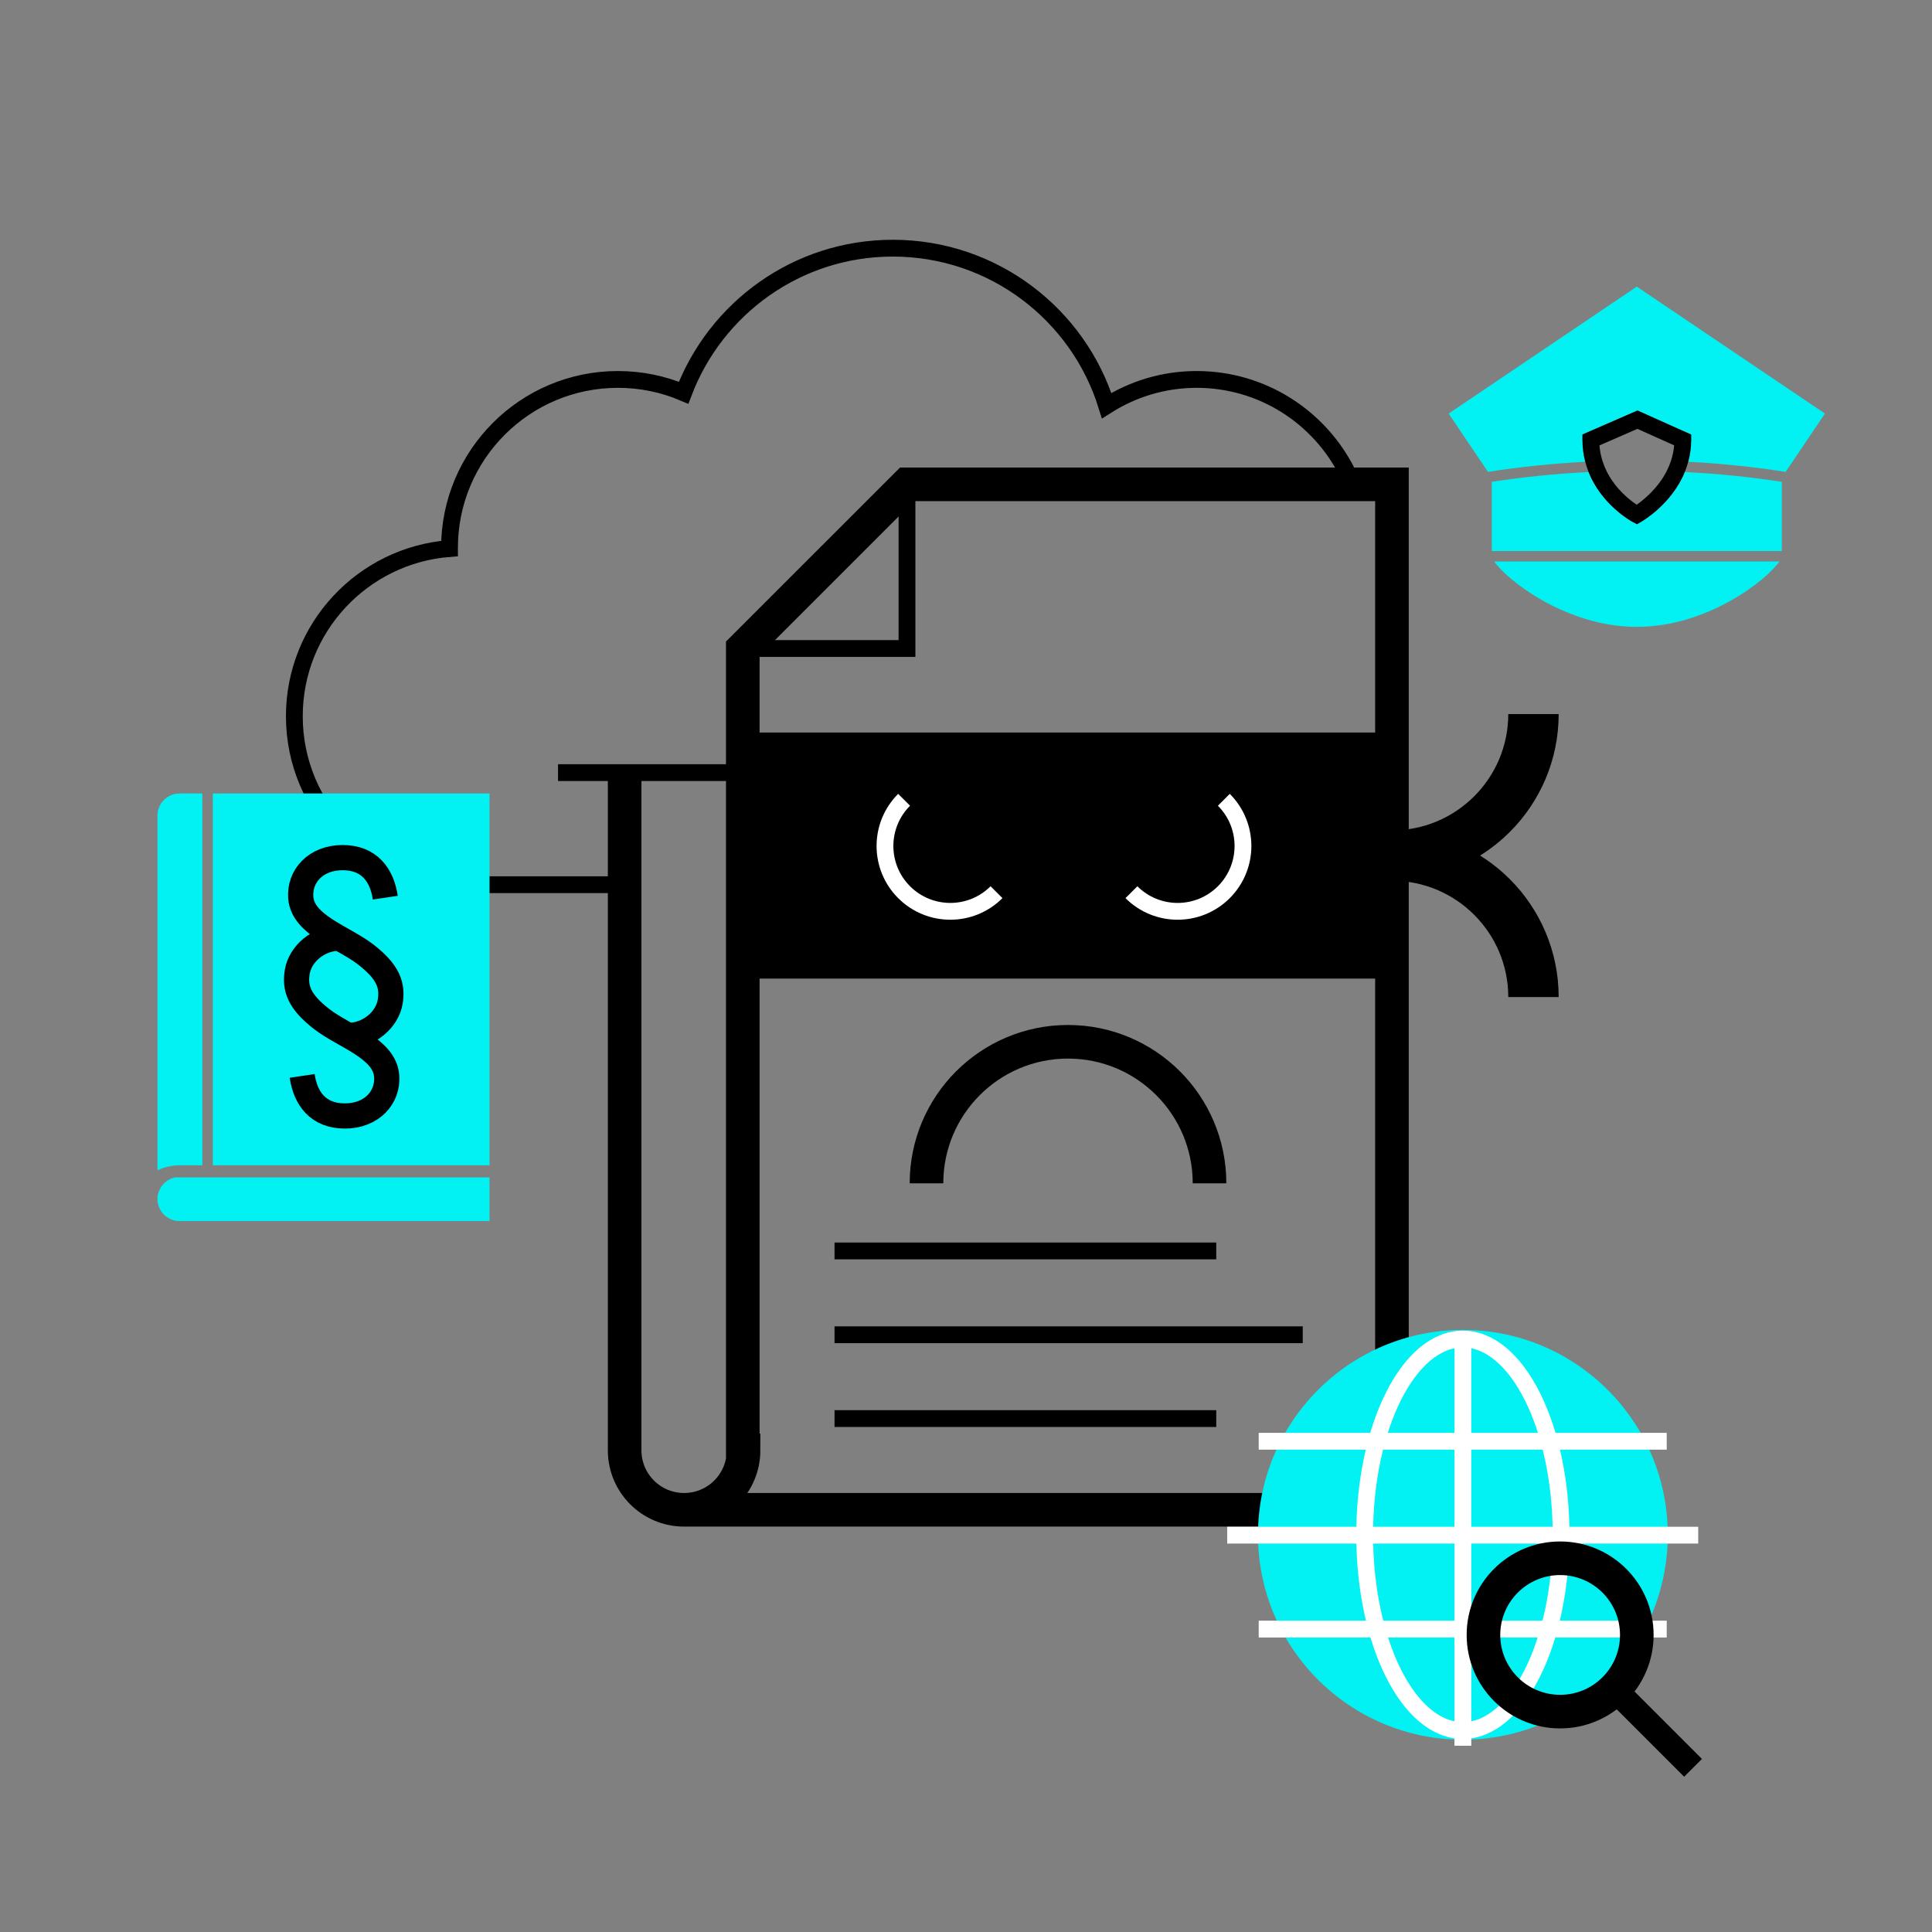 <?xml version="1.0" encoding="utf-8"?>
<!-- Generator: Adobe Illustrator 24.2.3, SVG Export Plug-In . SVG Version: 6.00 Build 0)  -->
<svg version="1.1" xmlns="http://www.w3.org/2000/svg" xmlns:xlink="http://www.w3.org/1999/xlink" x="0px" y="0px"
	 viewBox="0 0 230 230" style="enable-background:new 0 0 230 230;" xml:space="preserve">
<rect x="0" y="0" width="230" height="230" fill="#808080" stroke="none"/>
<style type="text/css">
	.st0{fill:#01F794;}
	.st1{fill:#02F1F2;}
	.st2{fill:none;stroke:#000000;stroke-miterlimit:10;}
	.st3{fill:none;stroke:#000000;stroke-width:2;stroke-miterlimit:10;}
	.st4{fill:#FFFFFF;}
	.st5{fill:none;stroke:#000000;stroke-width:4;stroke-miterlimit:10;}
	.st6{fill:none;stroke:#000000;stroke-width:7;stroke-miterlimit:10;}
	.st7{stroke:#000000;stroke-width:4;stroke-miterlimit:10;}
	.st8{fill:none;stroke:#FFFFFF;stroke-width:2;stroke-miterlimit:10;}
	.st9{fill:none;stroke:#000000;stroke-width:6;stroke-miterlimit:10;}
	.st10{fill:none;stroke:#FFFFFF;stroke-width:13;stroke-miterlimit:10;}
	.st11{fill:none;stroke:#FFFFFF;stroke-width:6;stroke-miterlimit:10;}
	.st12{fill:none;stroke:#FFFFFF;stroke-miterlimit:10;}
	.st13{fill:none;stroke:#000000;stroke-width:3;stroke-miterlimit:10;}
	.st14{fill:none;stroke:#000000;stroke-width:1.25;stroke-miterlimit:10;}
	.st15{fill:none;stroke:#FFFFFF;stroke-width:0.75;stroke-miterlimit:10;}
	.st16{fill:none;stroke:#FFFFFF;stroke-linecap:round;stroke-miterlimit:10;}
	.st17{fill:none;stroke:#FFFFFF;stroke-linecap:round;stroke-miterlimit:10;stroke-dasharray:0,2.867;}
	.st18{fill:none;stroke:#000000;stroke-linecap:round;stroke-miterlimit:10;}
	.st19{fill:none;stroke:#000000;stroke-linecap:round;stroke-miterlimit:10;stroke-dasharray:0,2.942;}
	.st20{stroke:#FFFFFF;stroke-miterlimit:10;}
	.st21{stroke:#000000;stroke-miterlimit:10;}
	.st22{fill:#FFFFFF;stroke:#000000;stroke-miterlimit:10;}
	.st23{fill:#FFFFFF;stroke:#000000;stroke-width:2;stroke-miterlimit:10;}
	.st24{fill:none;stroke:#FFFFFF;stroke-width:0.5;stroke-miterlimit:10;}
	.st25{fill:#FFFFFF;stroke:#FFFFFF;stroke-miterlimit:10;}
</style>
<g id="BG">
</g>
<g id="Ebene_1">
	<rect x="88.503" y="89.206" class="st7" width="76.277" height="25.292"/>
	<path class="st8" d="M107.632,95.213c-3.038,3.038-3.038,7.963,0,11
		s7.963,3.038,11,0"/>
	<path class="st8" d="M145.694,95.213c3.038,3.038,3.038,7.963,0,11
		c-3.038,3.038-7.963,3.038-11,0"/>
	<path class="st5" d="M143.991,140.869c0-9.305-7.543-16.847-16.847-16.847
		s-16.847,7.543-16.847,16.847"/>
	<path class="st9" d="M182.556,118.7c0-9.305-7.543-16.847-16.847-16.847"/>
	<path class="st9" d="M182.556,85.005c0,9.305-7.543,16.847-16.847,16.847"/>
	<polyline class="st3" points="107.975,57.657 107.975,77.204 88.427,77.204 	"/>
	<path class="st5" d="M81.44,179.738h77.191c3.909,0,7.078-3.169,7.078-7.078V57.657
		h-57.734L88.427,77.204v95.456l0.091,0c0,3.909-3.169,7.078-7.078,7.078
		c-3.909,0-7.078-3.169-7.078-7.078V91.979"/>
	<line class="st3" x1="88.427" y1="91.979" x2="66.433" y2="91.979"/>
	<path class="st3" d="M160.386,56.241c-3.294-6.565-10.087-11.071-17.932-11.071
		c-3.943,0-7.609,1.154-10.709,3.12c-3.369-10.859-13.494-18.746-25.461-18.746
		c-11.39,0-21.085,7.158-24.9,17.21c-2.403-1.019-5.046-1.584-7.821-1.584
		c-11.073,0-20.05,8.976-20.05,20.05c0,0.027,0.004,0.053,0.004,0.079
		c-10.335,0.805-18.476,9.428-18.476,19.97c0,11.073,8.976,20.05,20.05,20.05
		h19.271"/>
	<line class="st3" x1="99.349" y1="168.879" x2="144.792" y2="168.879"/>
	<line class="st3" x1="99.349" y1="158.9" x2="155.09" y2="158.9"/>
	<line class="st3" x1="99.349" y1="148.921" x2="144.792" y2="148.921"/>
	<g>
		<path class="st4" d="M20.4,142.424c-0.06,0.024-0.116,0.054-0.173,0.082
			C20.285,142.478,20.34,142.448,20.4,142.424z"/>
		<path class="st4" d="M19.971,142.645c-0.056,0.036-0.109,0.075-0.163,0.115
			C19.862,142.72,19.915,142.681,19.971,142.645z"/>
		<path class="st4" d="M20.87,142.284c-0.056,0.011-0.108,0.03-0.163,0.044
			C20.762,142.314,20.814,142.295,20.87,142.284z"/>
		<path class="st1" d="M58.278,145.364H21.369c-1.448,0-2.626-1.178-2.626-2.626
			c0-0.172,0.019-0.339,0.051-0.502c0.01-0.054,0.029-0.104,0.043-0.157
			c0.028-0.106,0.057-0.212,0.097-0.313c0.024-0.059,0.054-0.114,0.081-0.171
			c0.043-0.088,0.088-0.175,0.14-0.257c0.035-0.056,0.075-0.109,0.115-0.162
			c0.056-0.075,0.115-0.148,0.179-0.217c0.046-0.049,0.093-0.096,0.142-0.142
			c0.069-0.064,0.141-0.123,0.217-0.179c0.053-0.04,0.106-0.079,0.162-0.115
			c0.082-0.052,0.168-0.096,0.256-0.139c0.057-0.028,0.113-0.058,0.173-0.082
			c0.099-0.039,0.203-0.068,0.307-0.095c0.055-0.014,0.107-0.034,0.163-0.045
			c0.024-0.005,0.05-0.003,0.075-0.008l0.424,0.014h36.908V145.364z"/>
		<g>
			<path class="st1" d="M24.086,94.462h-2.717c-1.448,0-2.626,1.178-2.626,2.626v42.228
				c0.035-0.017,0.073-0.028,0.108-0.045c0.114-0.052,0.231-0.098,0.349-0.143
				c0.081-0.031,0.161-0.062,0.244-0.09c0.124-0.041,0.25-0.075,0.377-0.108
				c0.081-0.021,0.161-0.044,0.243-0.062c0.141-0.031,0.284-0.052,0.428-0.073
				c0.072-0.01,0.142-0.025,0.215-0.033c0.218-0.023,0.438-0.037,0.662-0.037
				h2.717V94.462z"/>
			<rect x="25.336" y="94.462" class="st1" width="32.941" height="44.262"/>
		</g>
		<g>
			<path class="st13" d="M45.868,106.866c-0.396-2.664-1.875-4.768-5.081-4.768
				s-5.178,2.209-4.981,4.768c0.253,3.288,5.064,4.698,7.733,6.766
				c2.669,2.068,3.245,3.652,2.908,5.644c-0.347,2.055-2.44,4.016-5.132,3.997"/>
			<path class="st13" d="M35.971,128.086c0.396,2.664,1.875,4.768,5.081,4.768
				s5.178-2.209,4.981-4.768c-0.253-3.288-5.064-4.698-7.733-6.766
				s-3.245-3.652-2.908-5.644c0.347-2.055,2.44-4.016,5.132-3.997"/>
		</g>
	</g>
	<circle class="st1" cx="174.152" cy="182.714" r="24.392"/>
	<ellipse class="st8" cx="174.152" cy="182.714" rx="11.692" ry="23.304"/>
	<line class="st8" x1="174.152" y1="158.692" x2="174.152" y2="207.827"/>
	<line class="st8" x1="146.096" y1="182.758" x2="202.168" y2="182.758"/>
	<line class="st8" x1="149.846" y1="171.577" x2="198.419" y2="171.577"/>
	<line class="st8" x1="149.846" y1="193.94" x2="198.419" y2="193.94"/>
	<circle class="st5" cx="185.73" cy="194.636" r="9.128"/>
	<line class="st13" x1="192.184" y1="201.09" x2="201.551" y2="210.457"/>
	<g>
		<path class="st1" d="M172.458,49.235l4.683,6.942c3.847-0.606,7.71-0.994,11.579-1.204
			c-0.205-0.798-0.334-1.657-0.334-2.594v-0.655l6.553-2.856l6.39,2.864v0.647
			c0,0.933-0.136,1.792-0.35,2.593c3.874,0.209,7.743,0.597,11.595,1.205
			l4.683-6.942l-22.399-15.114L172.458,49.235z"/>
		<path class="st1" d="M195.349,62.14l-0.477,0.269l-0.483-0.257
			c-0.191-0.101-3.719-2.034-5.272-5.958c-3.848,0.197-7.692,0.574-11.52,1.167
			v8.244h34.52v-8.244c-3.837-0.595-7.69-0.972-11.548-1.169
			C199.007,60.02,195.538,62.033,195.349,62.14z"/>
		<path class="st1" d="M194.857,74.627c8.492,0,15.536-5.652,16.976-7.785h-33.952
			C179.321,68.974,186.365,74.627,194.857,74.627z"/>
		<path d="M194.939,48.867l-6.553,2.856v0.655c0,0.937,0.129,1.796,0.334,2.594
			c0.11,0.427,0.243,0.832,0.397,1.22c1.553,3.924,5.081,5.857,5.272,5.958
			l0.483,0.257l0.477-0.269c0.189-0.107,3.658-2.12,5.221-5.948
			c0.158-0.388,0.295-0.794,0.409-1.219c0.214-0.801,0.35-1.66,0.35-2.593
			v-0.647L194.939,48.867z M198.923,54.866c-0.143,0.434-0.316,0.845-0.514,1.23
			c-1.055,2.056-2.745,3.417-3.565,3.991c-0.831-0.555-2.536-1.885-3.58-3.99
			c-0.19-0.384-0.357-0.794-0.494-1.23c-0.179-0.571-0.309-1.183-0.359-1.843
			l4.517-1.969l4.376,1.961C199.25,53.675,199.113,54.29,198.923,54.866z"/>
	</g>
</g>
</svg>
